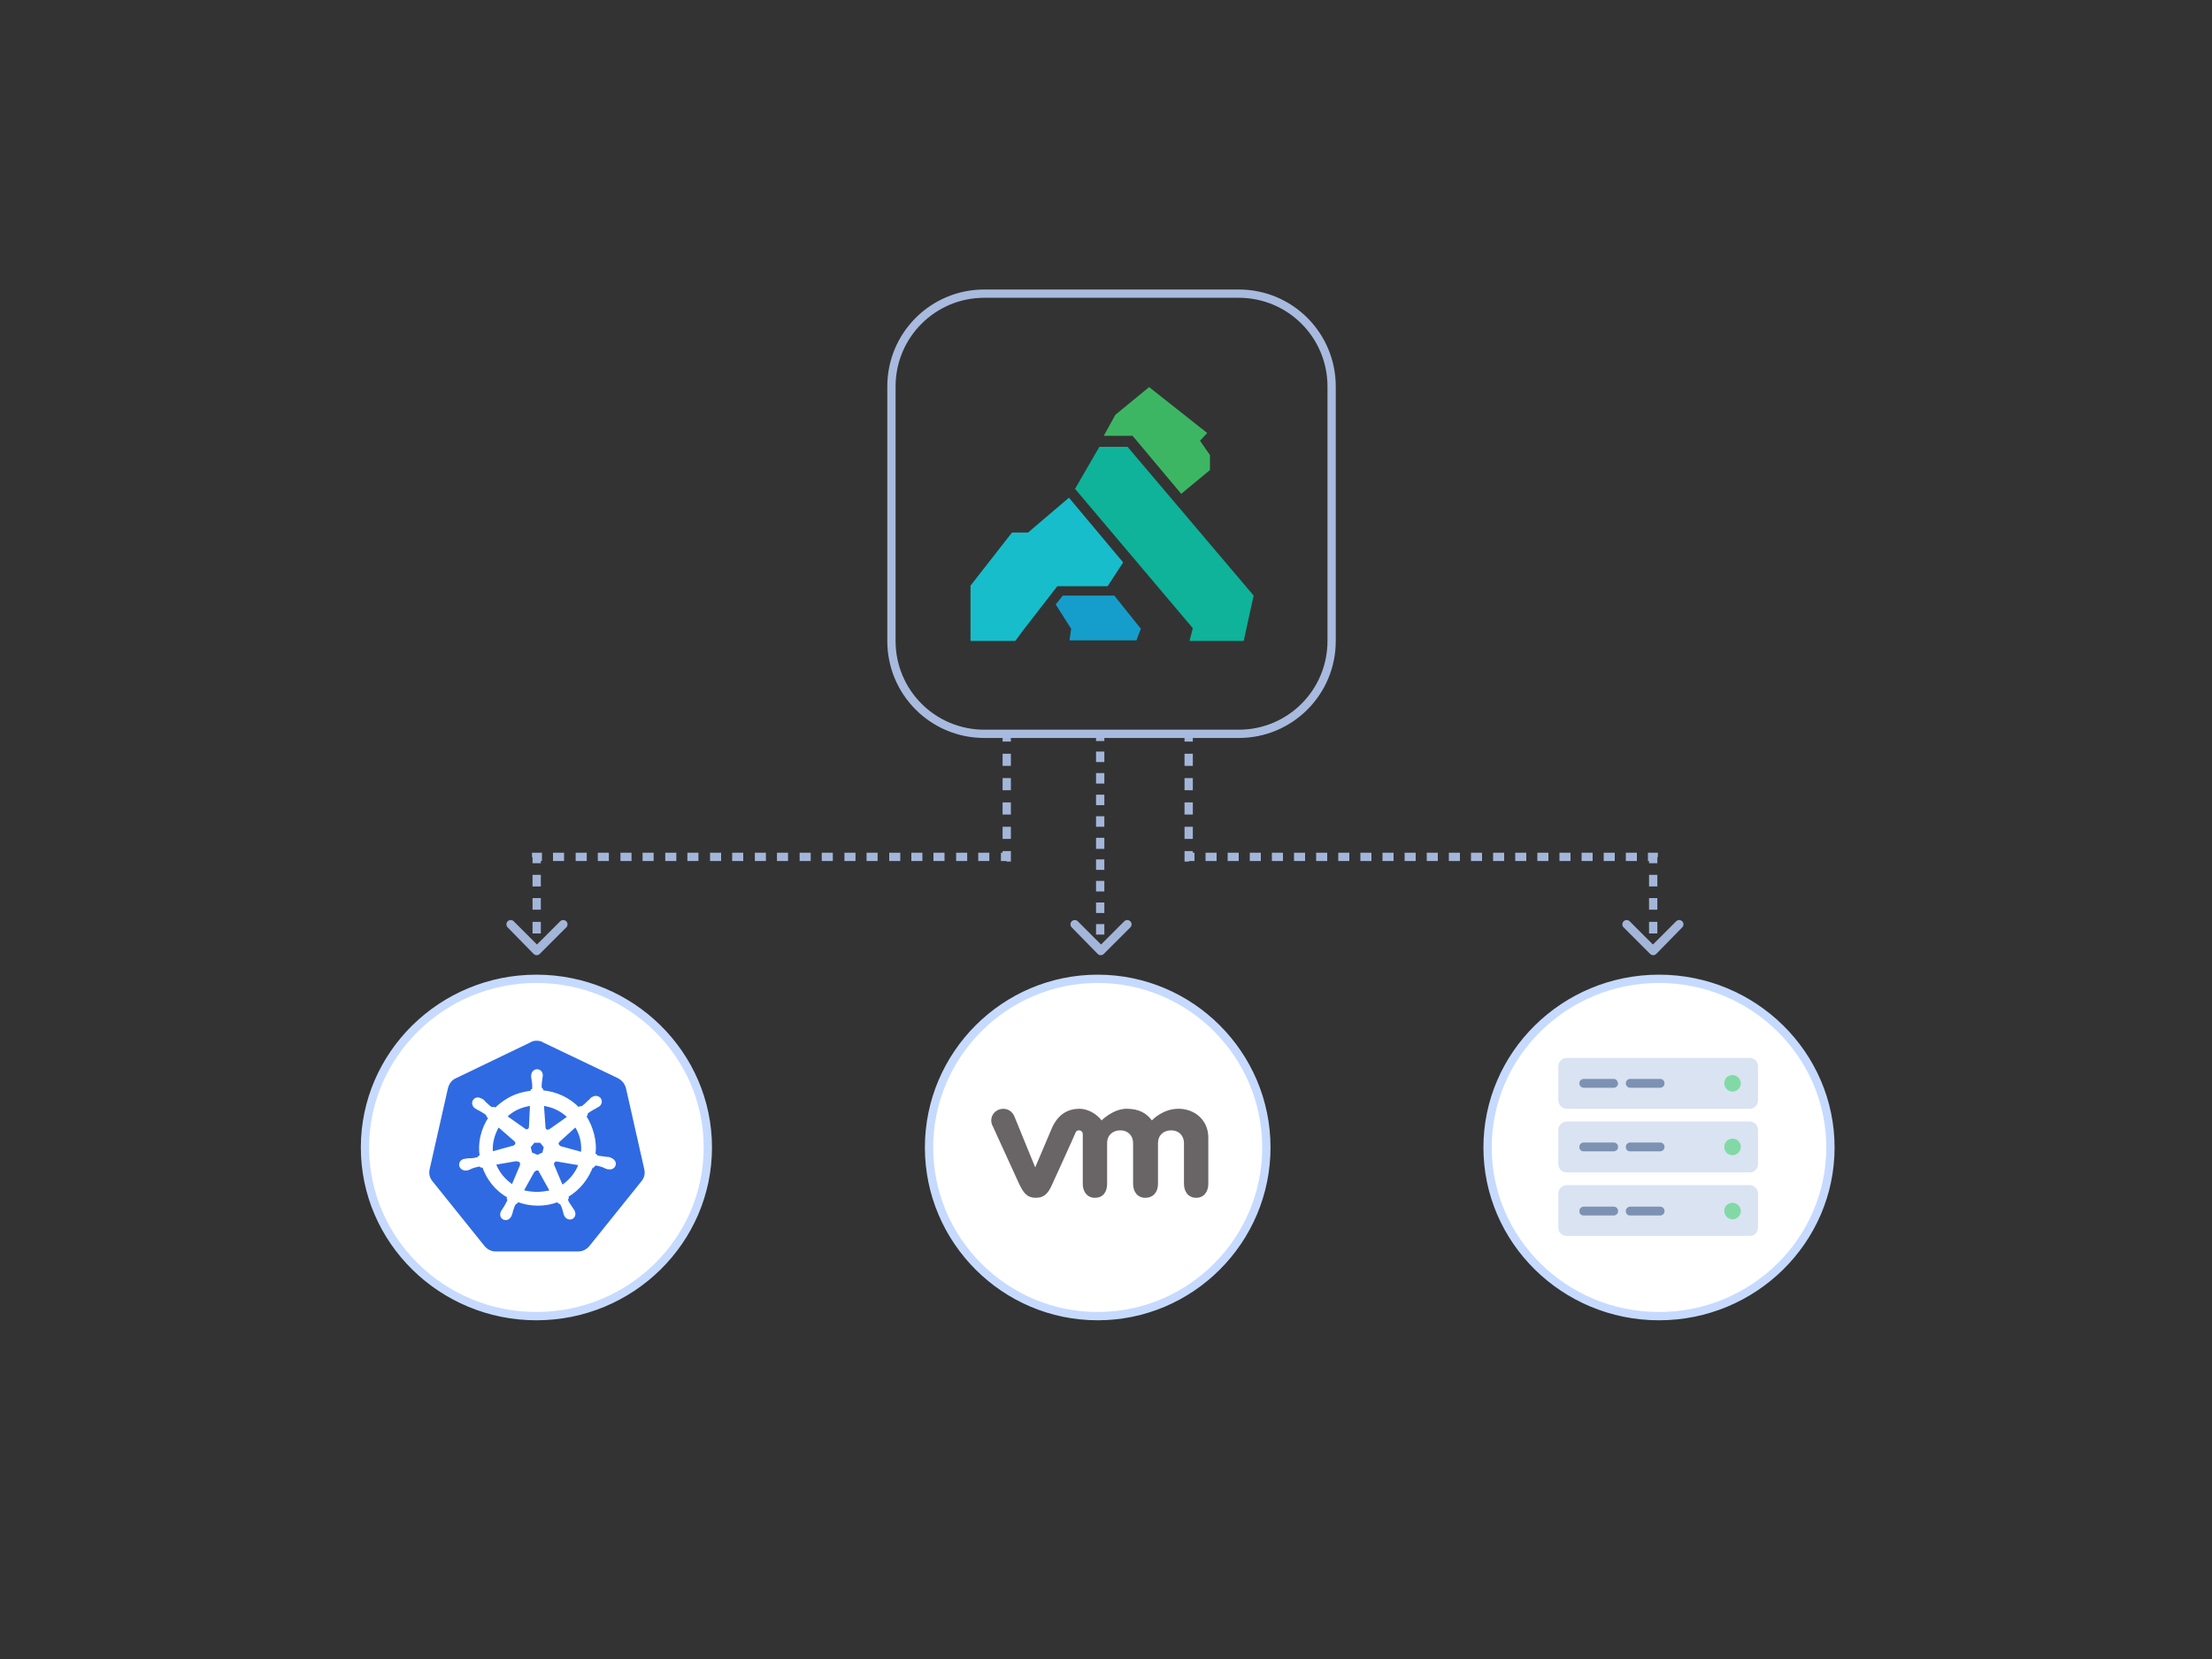 <?xml version="1.0" encoding="utf-8"?>
<!-- Generator: Adobe Illustrator 27.9.1, SVG Export Plug-In . SVG Version: 6.00 Build 0)  -->
<svg version="1.1" id="Layer_1" xmlns="http://www.w3.org/2000/svg" xmlns:xlink="http://www.w3.org/1999/xlink" x="0px" y="0px"
	 viewBox="0 0 400 300" style="enable-background:new 0 0 400 300;" xml:space="preserve">
<rect x="0" y="0" width="400" height="300" fill="#333333" stroke="none"/>
<style type="text/css">
	.st0{fill-rule:evenodd;clip-rule:evenodd;fill:#FFFFFF;stroke:#C6DAFF;stroke-width:1.5;}
	.st1{fill:#2F6AE3;}
	.st2{fill:#FFFFFF;stroke:#FFFFFF;stroke-width:0.5;}
	.st3{fill:#696566;}
	.st4{fill:#DAE3F2;}
	.st5{fill:#7D91B3;}
	.st6{fill:#82D9A6;}
	.st7{fill:#A3B6D9;}
	.st8{fill-rule:evenodd;clip-rule:evenodd;fill:#159ECB;}
	.st9{fill-rule:evenodd;clip-rule:evenodd;fill:#0EB399;}
	.st10{fill-rule:evenodd;clip-rule:evenodd;fill:#3DB664;}
	.st11{fill-rule:evenodd;clip-rule:evenodd;fill:#17BDCB;}
	.st12{fill:none;stroke:#A8BADE;stroke-width:1.5;stroke-miterlimit:10;}
</style>
<path class="st0" d="M97,177c17.1,0,31,13.7,31,30.5S114.1,238,97,238c-17.1,0-31-13.7-31-30.5S79.9,177,97,177z"/>
<path class="st1" d="M96.9,188.2c-0.3,0-0.7,0.1-1,0.3l-13.5,6.5c-0.7,0.3-1.2,1-1.4,1.8l-3.3,14.6c-0.2,0.8,0,1.6,0.5,2.2l9.4,11.7
	c0.5,0.6,1.2,1,2,1l15,0c0.8,0,1.5-0.4,2-1l9.4-11.7c0.5-0.6,0.7-1.4,0.5-2.2l-3.3-14.6c-0.2-0.8-0.7-1.4-1.4-1.8l-13.6-6.5
	C97.8,188.2,97.3,188.2,96.9,188.2L96.9,188.2z"/>
<path class="st2" d="M97.1,193.6c-0.4,0-0.8,0.4-0.8,0.9v0c0,0.1,0,0.1,0,0.2c0,0.3,0.1,0.5,0.1,0.7c0.1,0.5,0.1,1,0.1,1.4
	c0,0.2-0.1,0.3-0.3,0.4l0,0.3c-0.5,0-1,0.1-1.4,0.2c-2,0.4-3.8,1.5-5.2,2.9c-0.1-0.1-0.2-0.1-0.3-0.2c-0.1,0-0.3,0.1-0.5,0
	c-0.4-0.2-0.7-0.6-1.1-0.9c-0.2-0.2-0.3-0.4-0.5-0.5c0,0-0.1-0.1-0.2-0.1c-0.2-0.1-0.4-0.2-0.6-0.2c-0.2,0-0.5,0.1-0.6,0.3
	c-0.3,0.3-0.2,0.9,0.2,1.2l0,0c0.1,0,0.1,0.1,0.2,0.1c0.2,0.2,0.4,0.2,0.7,0.4c0.5,0.3,0.9,0.5,1.2,0.8c0.1,0.1,0.1,0.4,0.2,0.4
	l0.3,0.2c-1.4,2.1-2,4.6-1.6,7l-0.3,0.1c-0.1,0.1-0.2,0.3-0.3,0.3c-0.4,0.1-0.9,0.2-1.4,0.2c-0.3,0-0.5,0-0.8,0.1
	c-0.1,0-0.1,0-0.2,0l0,0l0,0c-0.5,0.1-0.8,0.5-0.7,1c0.1,0.4,0.6,0.7,1,0.6l0,0l0,0c0.1,0,0.1,0,0.2,0c0.3-0.1,0.5-0.2,0.7-0.3
	c0.5-0.2,1-0.3,1.4-0.4c0.2,0,0.4,0.1,0.5,0.2l0.3-0.1c0.8,2.4,2.4,4.4,4.6,5.6l-0.1,0.3c0.1,0.1,0.1,0.3,0.1,0.4
	c-0.2,0.4-0.4,0.8-0.7,1.3c-0.1,0.2-0.3,0.4-0.4,0.6c0,0.1-0.1,0.1-0.1,0.2c-0.2,0.4-0.1,0.9,0.3,1.1c0.4,0.2,0.9,0,1.1-0.4l0,0v0
	c0-0.1,0.1-0.1,0.1-0.2c0.1-0.3,0.2-0.5,0.2-0.7c0.2-0.5,0.3-1.1,0.6-1.4c0.1-0.1,0.2-0.1,0.3-0.2l0.2-0.3c2.4,0.9,5,0.9,7.3,0
	l0.2,0.3c0.1,0,0.3,0.1,0.4,0.2c0.2,0.4,0.4,0.8,0.5,1.3c0.1,0.2,0.1,0.5,0.2,0.7c0,0.1,0.1,0.1,0.1,0.2c0.2,0.4,0.7,0.6,1.1,0.4
	c0.4-0.2,0.5-0.7,0.3-1.1c0-0.1-0.1-0.2-0.1-0.2c-0.1-0.2-0.3-0.4-0.4-0.6c-0.3-0.5-0.6-0.8-0.7-1.2c-0.1-0.2,0-0.3,0.1-0.5
	c0,0-0.1-0.2-0.1-0.3c2.2-1.3,3.8-3.3,4.6-5.7c0.1,0,0.3,0,0.3,0.1c0.1-0.1,0.2-0.2,0.4-0.2c0.4,0.1,0.9,0.2,1.4,0.4
	c0.2,0.1,0.4,0.2,0.7,0.3c0.1,0,0.1,0,0.2,0l0,0l0,0c0.5,0.1,0.9-0.2,1-0.6c0.1-0.4-0.2-0.8-0.7-1c-0.1,0-0.2,0-0.2-0.1
	c-0.3-0.1-0.5,0-0.8-0.1c-0.6-0.1-1-0.1-1.4-0.2c-0.2-0.1-0.3-0.3-0.3-0.3l-0.3-0.1c0.2-1.2,0.1-2.4-0.2-3.6
	c-0.3-1.2-0.8-2.4-1.5-3.4l0.3-0.2c0-0.1,0-0.3,0.1-0.4c0.3-0.3,0.7-0.5,1.2-0.8c0.2-0.1,0.4-0.2,0.7-0.4c0,0,0.1-0.1,0.2-0.1
	c0.4-0.3,0.5-0.8,0.2-1.2c-0.3-0.3-0.8-0.4-1.2-0.1c-0.1,0-0.1,0.1-0.2,0.1c-0.2,0.2-0.3,0.4-0.5,0.5c-0.4,0.4-0.7,0.7-1.1,1
	c-0.2,0.1-0.4,0.1-0.5,0.1l-0.3,0.2c-1.7-1.8-4.1-2.9-6.6-3.1c0-0.1,0-0.2,0-0.3c-0.1-0.1-0.2-0.2-0.3-0.4c0-0.4,0-0.9,0.1-1.4
	c0-0.3,0.1-0.5,0.1-0.7c0-0.1,0-0.2,0-0.2C97.9,194,97.6,193.6,97.1,193.6z M96.1,199.7l-0.2,4.1l0,0c0,0.3-0.2,0.5-0.4,0.6
	c-0.2,0.1-0.5,0.1-0.7-0.1l0,0l-3.4-2.4C92.6,200.7,94.3,199.9,96.1,199.7L96.1,199.7z M98.1,199.7c1.8,0.2,3.5,1,4.8,2.3l-3.4,2.4
	l0,0c-0.2,0.1-0.5,0.2-0.7,0.1s-0.4-0.3-0.4-0.6l0,0L98.1,199.7L98.1,199.7z M90.1,203.5l3.1,2.7l0,0c0.2,0.2,0.3,0.4,0.2,0.7
	c-0.1,0.2-0.2,0.4-0.5,0.5l0,0l-4,1.1C88.7,206.8,89.2,205,90.1,203.5z M104.1,203.5c1,1.5,1.4,3.3,1.2,5.1l-4-1.1l0,0
	c-0.2-0.1-0.4-0.3-0.5-0.5c-0.1-0.2,0-0.5,0.2-0.7l0,0L104.1,203.5z M96.5,206.4h1.3l0.8,1l-0.3,1.2l-1.1,0.5l-1.2-0.5l-0.3-1.2
	L96.5,206.4z M100.6,209.8c0.1,0,0.1,0,0.2,0l0,0l4.1,0.7c-0.6,1.7-1.8,3.1-3.3,4.1l-1.6-3.8l0,0c-0.1-0.2-0.1-0.4,0-0.6
	C100.1,209.9,100.4,209.8,100.6,209.8L100.6,209.8z M93.6,209.8c0.2,0,0.5,0.1,0.6,0.3c0.1,0.2,0.1,0.4,0.1,0.6l0,0l-1.6,3.8
	c-1.5-1-2.7-2.4-3.3-4.1l4.1-0.7l0,0C93.5,209.8,93.6,209.8,93.6,209.8L93.6,209.8z M97.1,211.4c0.3,0,0.5,0.1,0.6,0.4h0l2,3.6
	c-0.3,0.1-0.5,0.2-0.8,0.2c-1.5,0.3-3.1,0.2-4.5-0.2l2-3.6h0C96.6,211.6,96.9,211.4,97.1,211.4z"/>
<path class="st0" d="M198.5,177c16.8,0,30.5,13.7,30.5,30.5S215.3,238,198.5,238S168,224.3,168,207.5S181.7,177,198.5,177z"/>
<path class="st3" d="M183.4,201.8c-0.5-1.1-1.7-1.6-2.9-1.1c-1.1,0.5-1.6,1.8-1,2.9l4.8,10.5c0.8,1.7,1.5,2.5,3,2.5
	c1.6,0,2.3-0.9,3-2.5c0,0,4.2-9.2,4.2-9.3c0-0.1,0.2-0.4,0.6-0.4c0.4,0,0.7,0.3,0.7,0.7v9c0,1.4,0.8,2.5,2.2,2.5
	c1.5,0,2.2-1.1,2.2-2.5v-7.4c0-1.4,1-2.3,2.4-2.3c1.4,0,2.3,1,2.3,2.3v7.4c0,1.4,0.8,2.5,2.2,2.5c1.5,0,2.3-1.1,2.3-2.5v-7.4
	c0-1.4,1-2.3,2.4-2.3c1.4,0,2.3,1,2.3,2.3v7.4c0,1.4,0.8,2.5,2.2,2.5s2.2-1.1,2.2-2.5v-8.4c0-3.1-2.4-5.2-5.4-5.2
	c-2.9,0-4.8,2.1-4.8,2.1c-1-1.3-2.3-2.1-4.6-2.1c-2.4,0-4.5,2.1-4.5,2.1c-1-1.3-2.6-2.1-4-2.1c-2.1,0-3.8,1-4.9,3.3l-3.1,7.3
	L183.4,201.8z"/>
<path class="st0" d="M300,177c17.1,0,31,13.7,31,30.5S317.1,238,300,238s-31-13.7-31-30.5S282.9,177,300,177z"/>
<path class="st4" d="M316.4,191.3h-33.1c-0.8,0-1.5,0.7-1.5,1.5v6.2c0,0.8,0.7,1.5,1.5,1.5h33.1c0.9,0,1.5-0.7,1.5-1.5v-6.2
	C317.9,191.9,317.2,191.3,316.4,191.3z"/>
<path class="st5" d="M291.8,195.1h-5.4c-0.4,0-0.8,0.3-0.8,0.8c0,0.4,0.3,0.8,0.8,0.8h5.4c0.4,0,0.8-0.3,0.8-0.8
	C292.5,195.4,292.2,195.1,291.8,195.1z"/>
<path class="st5" d="M300.2,195.1h-5.4c-0.4,0-0.8,0.3-0.8,0.8c0,0.4,0.3,0.8,0.8,0.8h5.4c0.4,0,0.8-0.3,0.8-0.8
	C301,195.4,300.6,195.1,300.2,195.1z"/>
<path class="st6" d="M313.3,197.4c0.8,0,1.5-0.7,1.5-1.5c0-0.8-0.7-1.5-1.5-1.5c-0.9,0-1.5,0.7-1.5,1.5
	C311.8,196.7,312.5,197.4,313.3,197.4z"/>
<path class="st4" d="M316.4,202.8h-33.1c-0.8,0-1.5,0.7-1.5,1.5v6.2c0,0.9,0.7,1.5,1.5,1.5h33.1c0.9,0,1.5-0.7,1.5-1.5v-6.2
	C317.9,203.5,317.2,202.8,316.4,202.8z"/>
<path class="st5" d="M291.8,206.6h-5.4c-0.4,0-0.8,0.3-0.8,0.8s0.3,0.8,0.8,0.8h5.4c0.4,0,0.8-0.3,0.8-0.8S292.2,206.6,291.8,206.6z
	"/>
<path class="st5" d="M300.2,206.6h-5.4c-0.4,0-0.8,0.3-0.8,0.8s0.3,0.8,0.8,0.8h5.4c0.4,0,0.8-0.3,0.8-0.8S300.6,206.6,300.2,206.6z
	"/>
<path class="st6" d="M313.3,208.9c0.8,0,1.5-0.7,1.5-1.5c0-0.9-0.7-1.5-1.5-1.5c-0.9,0-1.5,0.7-1.5,1.5
	C311.8,208.3,312.5,208.9,313.3,208.9z"/>
<path class="st4" d="M316.4,214.3h-33.1c-0.8,0-1.5,0.7-1.5,1.5v6.2c0,0.9,0.7,1.5,1.5,1.5h33.1c0.9,0,1.5-0.7,1.5-1.5v-6.2
	C317.9,215,317.2,214.3,316.4,214.3z"/>
<path class="st5" d="M291.8,218.2h-5.4c-0.4,0-0.8,0.3-0.8,0.8s0.3,0.8,0.8,0.8h5.4c0.4,0,0.8-0.3,0.8-0.8S292.2,218.2,291.8,218.2z
	"/>
<path class="st5" d="M300.2,218.2h-5.4c-0.4,0-0.8,0.3-0.8,0.8s0.3,0.8,0.8,0.8h5.4c0.4,0,0.8-0.3,0.8-0.8S300.6,218.2,300.2,218.2z
	"/>
<path class="st6" d="M313.3,220.5c0.8,0,1.5-0.7,1.5-1.5c0-0.8-0.7-1.5-1.5-1.5c-0.9,0-1.5,0.7-1.5,1.5
	C311.8,219.8,312.5,220.5,313.3,220.5z"/>
<path class="st7" d="M96.5,172.5c0.3,0.3,0.8,0.3,1.1,0l4.8-4.8c0.3-0.3,0.3-0.8,0-1.1s-0.8-0.3-1.1,0l-4.2,4.2l-4.2-4.2
	c-0.3-0.3-0.8-0.3-1.1,0s-0.3,0.8,0,1.1L96.5,172.5z M97,155v-0.8h-0.8v0.8H97z M182,155v0.8h0.8V155H182z M97.8,172v-1.1h-1.5v1.1
	H97.8z M97.8,168.8v-2.1h-1.5v2.1H97.8z M97.8,164.5v-2.1h-1.5v2.1H97.8z M97.8,160.3v-2.1h-1.5v2.1H97.8z M97.8,156V155h-1.5v1.1
	H97.8z M97,155.7h1v-1.5h-1V155.7z M100,155.7h2v-1.5h-2V155.7z M104.1,155.7h2v-1.5h-2V155.7z M108.1,155.7h2v-1.5h-2V155.7z
	 M112.2,155.7h2v-1.5h-2V155.7z M116.2,155.7h2v-1.5h-2V155.7z M120.3,155.7h2v-1.5h-2V155.7z M124.3,155.7h2v-1.5h-2V155.7z
	 M128.4,155.7h2v-1.5h-2V155.7z M132.4,155.7h2v-1.5h-2V155.7z M136.5,155.7h2v-1.5h-2V155.7z M140.5,155.7h2v-1.5h-2V155.7z
	 M144.6,155.7h2v-1.5h-2V155.7z M148.6,155.7h2v-1.5h-2V155.7z M152.7,155.7h2v-1.5h-2V155.7z M156.7,155.7h2v-1.5h-2V155.7z
	 M160.8,155.7h2v-1.5h-2V155.7z M164.8,155.7h2v-1.5h-2V155.7z M168.8,155.7h2v-1.5h-2V155.7z M172.9,155.7h2v-1.5h-2V155.7z
	 M176.9,155.7h2v-1.5h-2V155.7z M181,155.7h1v-1.5h-1V155.7z M182.8,155v-1.1h-1.5v1.1H182.8z M182.8,151.7v-2.2h-1.5v2.2H182.8z
	 M182.8,147.3v-2.2h-1.5v2.2H182.8z M182.8,142.9v-2.2h-1.5v2.2H182.8z M182.8,138.5v-2.2h-1.5v2.2H182.8z M182.8,134.1V133h-1.5
	v1.1H182.8z"/>
<path class="st7" d="M299.5,172.5c-0.3,0.3-0.8,0.3-1.1,0l-4.8-4.8c-0.3-0.3-0.3-0.8,0-1.1s0.8-0.3,1.1,0l4.2,4.2l4.2-4.2
	c0.3-0.3,0.8-0.3,1.1,0s0.3,0.8,0,1.1L299.5,172.5z M299,155v-0.8h0.8v0.8H299z M215,155v0.8h-0.8V155H215z M298.2,172v-1.1h1.5v1.1
	H298.2z M298.2,168.8v-2.1h1.5v2.1H298.2z M298.2,164.5v-2.1h1.5v2.1H298.2z M298.2,160.3v-2.1h1.5v2.1H298.2z M298.2,156V155h1.5
	v1.1H298.2z M299,155.7h-1v-1.5h1V155.7z M296,155.7h-2v-1.5h2V155.7z M292,155.7h-2v-1.5h2V155.7z M288,155.7h-2v-1.5h2V155.7z
	 M284,155.7h-2v-1.5h2V155.7z M280,155.7h-2v-1.5h2V155.7z M276,155.7h-2v-1.5h2V155.7z M272,155.7h-2v-1.5h2V155.7z M268,155.7h-2
	v-1.5h2V155.7z M264,155.7h-2v-1.5h2V155.7z M260,155.7h-2v-1.5h2V155.7z M256,155.7h-2v-1.5h2V155.7z M252,155.7h-2v-1.5h2V155.7z
	 M248,155.7h-2v-1.5h2V155.7z M244,155.7h-2v-1.5h2V155.7z M240,155.7h-2v-1.5h2V155.7z M236,155.7h-2v-1.5h2V155.7z M232,155.7h-2
	v-1.5h2V155.7z M228,155.7h-2v-1.5h2V155.7z M224,155.7h-2v-1.5h2V155.7z M220,155.7h-2v-1.5h2V155.7z M216,155.7h-1v-1.5h1V155.7z
	 M214.2,155v-1.1h1.5v1.1H214.2z M214.2,151.7v-2.2h1.5v2.2H214.2z M214.2,147.3v-2.2h1.5v2.2H214.2z M214.2,142.9v-2.2h1.5v2.2
	H214.2z M214.2,138.5v-2.2h1.5v2.2H214.2z M214.2,134.1V133h1.5v1.1H214.2z"/>
<path class="st7" d="M198.5,172.5c0.3,0.3,0.8,0.3,1.1,0l4.8-4.8c0.3-0.3,0.3-0.8,0-1.1s-0.8-0.3-1.1,0l-4.2,4.2l-4.2-4.2
	c-0.3-0.3-0.8-0.3-1.1,0s-0.3,0.8,0,1.1L198.5,172.5z M198.2,133v1h1.5v-1H198.2z M198.2,135.9v1.9h1.5v-1.9H198.2z M198.2,139.8
	v1.9h1.5v-1.9H198.2z M198.2,143.7v1.9h1.5v-1.9H198.2z M198.2,147.6v1.9h1.5v-1.9H198.2z M198.2,151.5v2h1.5v-2H198.2z
	 M198.2,155.4v1.9h1.5v-1.9H198.2z M198.2,159.3v1.9h1.5v-1.9H198.2z M198.2,163.2v1.9h1.5v-1.9H198.2z M198.2,167.1v1.9h1.5v-1.9
	H198.2z M198.2,171v1h1.5v-1H198.2z"/>
<path class="st8" d="M190.9,109.3l1.3-1.6h9.3l4.8,6l-0.8,2.1h-12.1l0.3-2.1L190.9,109.3z"/>
<path class="st9" d="M194.4,88.4l4.4-7.6h5.1l22.8,26.9l-1.8,8.2h-9.8l0.6-2.3L194.4,88.4z"/>
<path class="st10" d="M199.6,78.8l2.1-3.8l6.1-5l10.5,8.3l-1.3,1.4l1.8,2.6V85l-5.2,4.3l-8.8-10.5H199.6z"/>
<path class="st11" d="M183,96.3h2.9l7.4-6.3l9.8,11.7l-2.8,4.3h-9.1L185,114l-1.4,1.9h-8.1v-10L183,96.3z"/>
<path class="st12" d="M224,53.1h-46c-9.3,0-16.8,7.5-16.8,16.8v46c0,9.3,7.5,16.8,16.8,16.8h46c9.3,0,16.8-7.5,16.8-16.8v-46
	C240.8,60.6,233.3,53.1,224,53.1z"/>
</svg>
